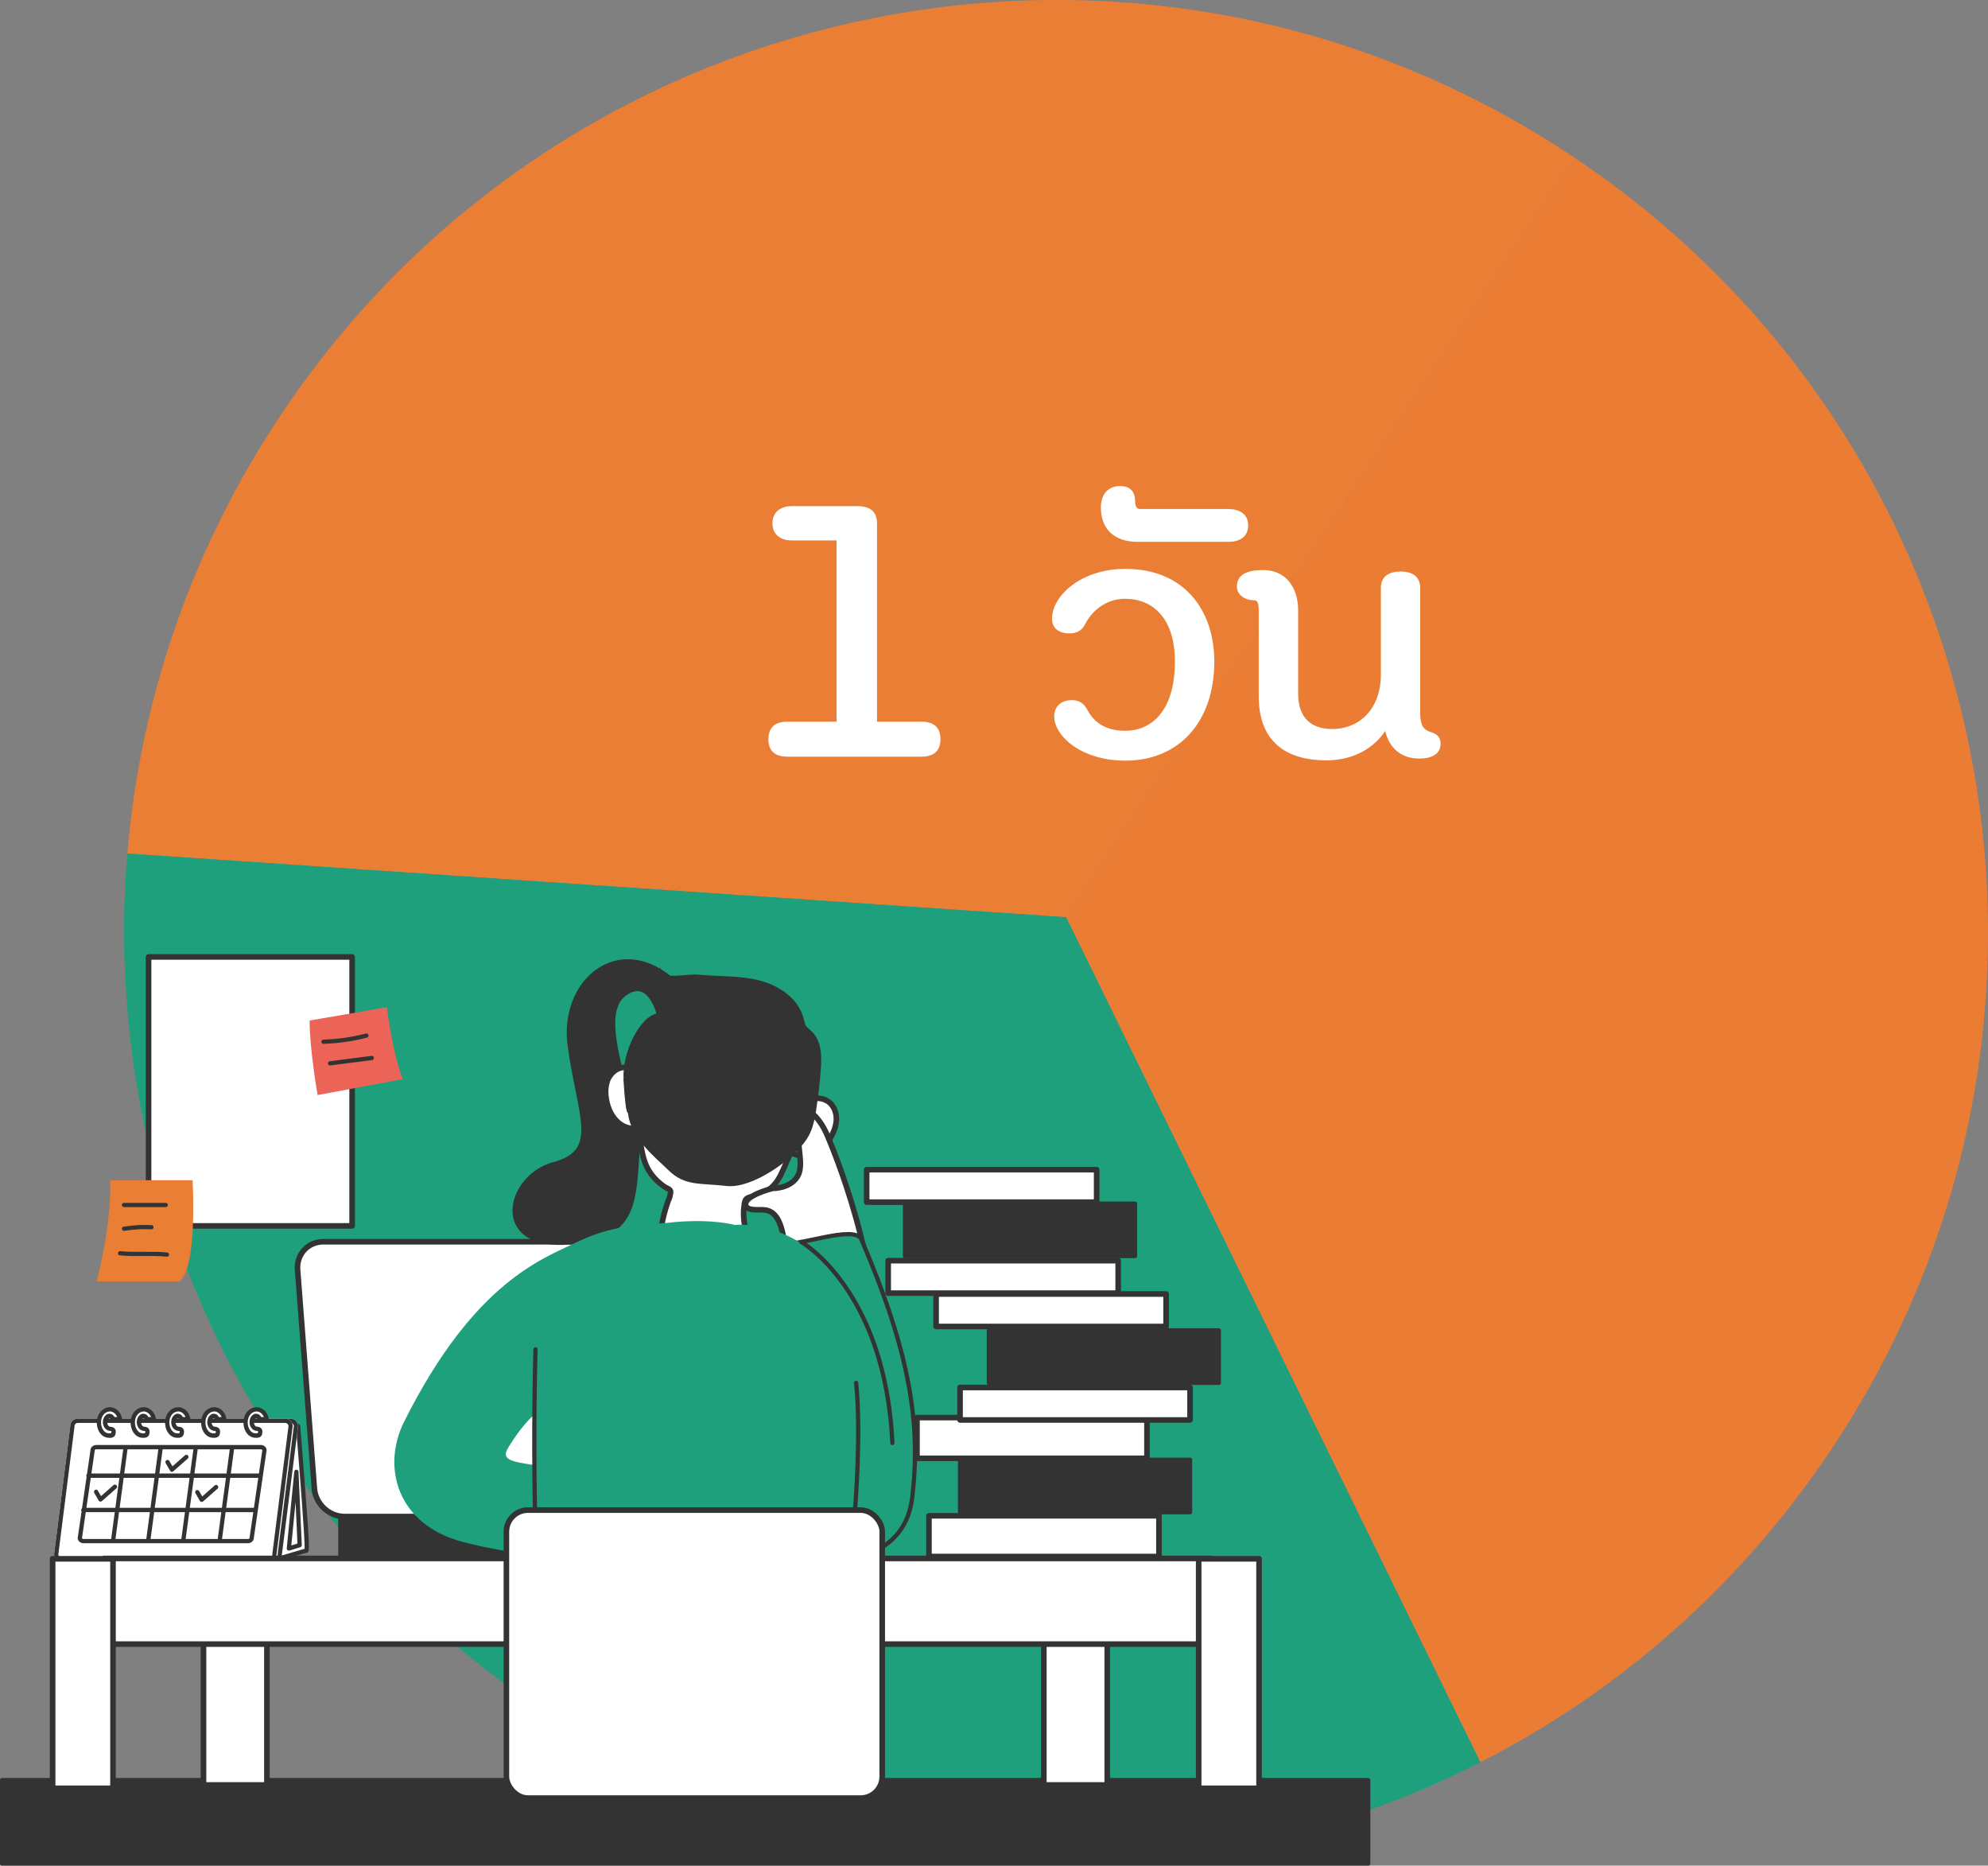 <?xml version="1.0" encoding="UTF-8"?>
<svg id="Layer_1" data-name="Layer 1" xmlns="http://www.w3.org/2000/svg" viewBox="0 0 320.34 300.55">
  <rect x="0" y="0" width="320.34" height="300.55" fill="#808080" stroke="none"/>
  <defs>
    <style>
      .cls-1, .cls-2, .cls-3 {
        fill: #333;
      }

      .cls-4, .cls-5 {
        fill: #1ea07c;
      }

      .cls-6, .cls-7 {
        fill: #fff;
      }

      .cls-8 {
        fill: none;
      }

      .cls-8, .cls-2, .cls-3, .cls-7, .cls-5 {
        stroke: #333;
      }

      .cls-8, .cls-2, .cls-3, .cls-5 {
        stroke-width: .68px;
      }

      .cls-8, .cls-2, .cls-7, .cls-5 {
        stroke-linecap: round;
        stroke-linejoin: round;
      }

      .cls-3 {
        stroke-miterlimit: 10;
      }

      .cls-7 {
        stroke-width: .9px;
      }

      .cls-9 {
        fill: #ea7d33;
      }

      .cls-10 {
        fill: #ea7e34;
      }

      .cls-11 {
        fill: #ec6457;
      }
    </style>
  </defs>
  <g>
    <g>
      <path class="cls-10" d="M253.88,25.51l-82.09,122.25-151.27-10.26c2.06-24.62,10.24-49.07,24.99-71.04C91.74-2.38,185.03-20.72,253.88,25.51Z"/>
      <path class="cls-9" d="M294.83,233.88c-14.75,21.97-34.29,38.79-56.3,50.01l-66.75-136.13L253.88,25.51c68.85,46.23,87.18,139.52,40.95,208.37Z"/>
      <path class="cls-4" d="M238.53,283.9c-46.97,23.96-105.19,22.42-152.08-9.06S16.11,190.05,20.52,137.5l151.27,10.26,66.75,136.13Z"/>
    </g>
    <g>
      <rect class="cls-2" x=".34" y="286.77" width="220.13" height="13.44"/>
      <g>
        <rect class="cls-1" x="54.5" y="243.93" width="62.31" height="7.82"/>
        <path class="cls-7" d="M115.01,244.31h-59.49c-2.49,0-4.67-2.02-4.86-4.51l-2.71-35.25c-.19-2.49,1.67-4.51,4.16-4.51h59.49c2.49,0,4.67,2.02,4.86,4.51l2.71,35.25c.19,2.49-1.67,4.51-4.16,4.51Z"/>
      </g>
      <g>
        <g>
          <g>
            <path class="cls-6" d="M48.04,229.77s1.65,19.94,1.36,20.02-4.76,1.39-4.76,1.39c0,0,2.18-23.02,3.4-21.4Z"/>
            <path class="cls-1" d="M44.64,251.52c-.08,0-.16-.03-.22-.08-.09-.07-.13-.19-.12-.3,0-.05.51-5.35,1.15-10.62,1.34-10.88,1.96-11.06,2.33-11.17.19-.06.39.02.53.2.04.05.06.12.07.18,0,.05.42,5.04.79,9.98.78,10.28.72,10.3.31,10.4-.22.06-3.2.93-4.75,1.38-.03,0-.06.01-.1.01ZM47.76,230.6c-.76,2.47-1.91,11.59-2.73,20.09,1.02-.3,3.31-.97,4.06-1.19.04-1.56-.74-11.69-1.33-18.91ZM48.04,229.77h0,0Z"/>
          </g>
          <g>
            <path class="cls-6" d="M44.22,251.61H10.8c-.67,0-1.21-.55-1.21-1.23l2.6-20.61c0-.68.54-1.23,1.21-1.23h33.42c.67,0,1.21.55,1.21,1.23l-2.6,20.61c0,.68-.54,1.23-1.21,1.23Z"/>
            <path class="cls-1" d="M46.82,229.23c.28,0,.51.22.53.5l-2.6,20.56s0,.06,0,.09c0,.29-.24.53-.53.53H10.8c-.28,0-.51-.22-.53-.5l2.6-20.56s0-.06,0-.09c0-.29.24-.53.53-.53h33.42M46.82,228.54H13.4c-.67,0-1.21.55-1.21,1.23l-2.6,20.61c0,.68.54,1.23,1.21,1.23h33.42c.67,0,1.21-.55,1.21-1.23l2.6-20.61c0-.68-.54-1.23-1.21-1.23h0Z"/>
          </g>
          <g>
            <path class="cls-6" d="M43.35,251.61H9.93c-.67,0-1.21-.55-1.21-1.23l2.6-20.61c0-.68.54-1.23,1.21-1.23h33.42c.67,0,1.21.55,1.21,1.23l-2.6,20.61c0,.68-.54,1.23-1.21,1.23Z"/>
            <path class="cls-1" d="M45.96,229.23c.28,0,.51.22.53.5l-2.6,20.56s0,.06,0,.09c0,.29-.24.53-.53.53H9.93c-.28,0-.51-.22-.53-.5l2.6-20.56s0-.06,0-.09c0-.29.24-.53.53-.53h33.42M45.96,228.54H12.53c-.67,0-1.21.55-1.21,1.23l-2.6,20.61c0,.68.54,1.23,1.21,1.23h33.42c.67,0,1.21-.55,1.21-1.23l2.6-20.61c0-.68-.54-1.23-1.21-1.23h0Z"/>
          </g>
          <g>
            <polygon class="cls-6" points="47.76 237.1 48.29 248.91 46.55 249.45 47.76 237.1"/>
            <path class="cls-1" d="M46.55,249.8c-.08,0-.16-.03-.22-.08-.09-.07-.14-.19-.12-.3l1.21-12.35c.02-.18.18-.32.35-.31.18,0,.33.15.33.33l.53,11.81c0,.16-.09.3-.24.35l-1.74.54s-.07.02-.1.02ZM47.63,241.94l-.69,7.03.99-.31-.3-6.72Z"/>
          </g>
        </g>
        <g>
          <g>
            <path class="cls-6" d="M19.11,229.16,17.53,231.27c-.89,0-1.59-.93-1.59-2.11s.71-1.98,1.59-2.11c.79-.12,1.65.54,1.8,1.61l-1.14-.03c-.11-.37-.26-.52-.65-.52-.11,0-.62.24-.62,1.02,0,.3.17.96.8,1.05,0,0,.58-.04.58.41,0,.51-.11.7-.77.68Z"/>
            <path class="cls-1" d="M17.63,231.62s-.07,0-.11,0c-1.08,0-1.92-1.08-1.92-2.46,0-1.28.77-2.29,1.88-2.45.45-.07.93.06,1.33.37.47.36.78.9.87,1.54.01.1-.02.2-.08.28-.07.08-.17.12-.26.12l-1.14-.03c-.15,0-.28-.1-.32-.25-.07-.25-.11-.27-.28-.27-.06.03-.32.18-.32.68,0,0,.02.61.47.7.13,0,.45.01.68.23.14.14.22.32.22.53,0,.29-.03.58-.24.79-.2.2-.5.24-.77.24ZM17.71,227.39s-.09,0-.14,0c-.77.11-1.29.82-1.29,1.76s.55,1.76,1.24,1.76c0,0,0,0,.01,0,.32.01.38-.04.39-.04,0,0,.03-.06.03-.29,0-.02,0-.03,0-.03-.02-.02-.14-.05-.21-.04-.02,0-.05,0-.07,0-.8-.11-1.09-.89-1.09-1.39,0-.98.68-1.37.97-1.37.52,0,.76.25.89.53h.45c-.11-.26-.27-.49-.5-.66-.21-.16-.45-.24-.68-.24Z"/>
          </g>
          <g>
            <path class="cls-6" d="M42.74,229.16,41.15,231.27c-.89,0-1.59-.93-1.59-2.11s.71-1.98,1.59-2.11c.79-.12,1.65.54,1.8,1.61l-1.14-.03c-.11-.37-.26-.52-.65-.52-.11,0-.62.24-.62,1.02,0,.3.17.96.8,1.05,0,0,.58-.04.58.41,0,.51-.11.7-.77.68Z"/>
            <path class="cls-1" d="M41.26,231.62s-.07,0-.11,0c-1.08,0-1.92-1.08-1.92-2.46,0-1.28.77-2.29,1.88-2.45.45-.07.93.06,1.33.36.47.36.78.9.87,1.54.01.1-.02.2-.08.28-.07.08-.17.12-.26.12l-1.14-.03c-.15,0-.28-.1-.32-.25-.07-.25-.11-.27-.28-.27-.06.03-.32.18-.32.68,0,0,.02.61.47.7.13,0,.45.01.68.23.14.14.22.32.22.53,0,.29-.03.58-.24.79-.2.2-.5.24-.77.24ZM41.34,227.39s-.09,0-.14,0c-.77.11-1.29.82-1.29,1.76s.55,1.76,1.24,1.76c0,0,0,0,.01,0,.32.01.38-.04.39-.04,0,0,.03-.06.03-.29,0-.02,0-.03,0-.03-.02-.02-.14-.05-.21-.04-.02,0-.05,0-.07,0-.8-.11-1.09-.89-1.09-1.39,0-.98.68-1.37.97-1.37.52,0,.76.25.89.53h.45c-.11-.26-.28-.49-.5-.66-.21-.16-.45-.24-.68-.24Z"/>
          </g>
          <g>
            <path class="cls-6" d="M30.12,229.16,28.53,231.27c-.89,0-1.59-.93-1.59-2.11s.71-1.98,1.59-2.11c.79-.12,1.65.54,1.8,1.61l-1.14-.03c-.11-.37-.26-.52-.65-.52-.11,0-.62.24-.62,1.02,0,.3.17.96.8,1.05,0,0,.58-.04.58.41,0,.51-.11.7-.77.68Z"/>
            <path class="cls-1" d="M28.63,231.62s-.07,0-.11,0c-1.08,0-1.92-1.08-1.92-2.46,0-1.28.77-2.29,1.88-2.45.45-.07.93.06,1.33.36.47.36.78.9.87,1.54.01.1-.02.2-.08.28-.07.08-.16.12-.26.12l-1.14-.03c-.15,0-.28-.1-.32-.25-.07-.25-.11-.27-.28-.27-.06.03-.32.18-.32.68,0,0,.02.61.47.7.13,0,.45.01.68.23.14.14.22.32.22.53,0,.29-.03.58-.24.79-.2.2-.5.24-.77.24ZM28.72,227.39s-.09,0-.14,0c-.77.11-1.29.82-1.29,1.76s.55,1.76,1.24,1.76c0,0,0,0,.01,0,.32.01.38-.04.39-.04,0,0,.03-.06.03-.29,0-.02,0-.03,0-.03-.02-.02-.14-.05-.21-.04-.02,0-.05,0-.07,0-.8-.11-1.09-.89-1.09-1.39,0-.98.68-1.37.97-1.37.52,0,.76.25.89.53h.45c-.11-.26-.28-.49-.5-.66-.21-.16-.45-.24-.68-.24Z"/>
          </g>
          <g>
            <path class="cls-6" d="M24.57,229.16,22.98,231.27c-.89,0-1.59-.93-1.59-2.11s.71-1.98,1.59-2.11c.79-.12,1.65.54,1.8,1.61l-1.14-.03c-.11-.37-.26-.52-.65-.52-.11,0-.62.24-.62,1.02,0,.3.17.96.8,1.05,0,0,.58-.04.58.41,0,.51-.11.7-.77.68Z"/>
            <path class="cls-1" d="M23.08,231.62s-.07,0-.11,0c-1.08,0-1.92-1.08-1.92-2.46,0-1.28.77-2.29,1.88-2.45.45-.07.93.06,1.33.36.47.36.78.9.87,1.54.01.1-.02.2-.08.28-.07.08-.16.12-.26.12l-1.14-.03c-.15,0-.28-.1-.32-.25-.07-.25-.11-.27-.28-.27-.06.03-.32.18-.32.68,0,0,.02.61.47.7.13,0,.45.01.68.23.14.14.22.32.22.53,0,.29-.03.58-.24.79-.2.2-.5.24-.77.24ZM23.17,227.39s-.09,0-.14,0c-.77.11-1.29.82-1.29,1.76s.55,1.76,1.24,1.76c0,0,0,0,.01,0,.32.01.38-.04.39-.04,0,0,.03-.06.03-.29,0-.02,0-.03,0-.03-.02-.02-.14-.05-.21-.04-.02,0-.05,0-.07,0-.8-.11-1.09-.89-1.09-1.39,0-.98.68-1.37.97-1.37.52,0,.76.25.89.53h.45c-.11-.26-.27-.49-.5-.66-.21-.16-.45-.24-.68-.24Z"/>
          </g>
          <g>
            <path class="cls-6" d="M35.93,229.16,34.34,231.27c-.89,0-1.59-.93-1.59-2.11s.71-1.98,1.59-2.11c.79-.12,1.65.54,1.8,1.61l-1.14-.03c-.11-.37-.26-.52-.65-.52-.11,0-.62.24-.62,1.02,0,.3.17.96.8,1.05,0,0,.58-.04.58.41,0,.51-.11.7-.77.68Z"/>
            <path class="cls-1" d="M34.44,231.62s-.07,0-.11,0c-1.08,0-1.92-1.08-1.92-2.46,0-1.28.77-2.29,1.88-2.45.45-.07.93.06,1.33.36.47.36.78.9.87,1.54.01.1-.02.2-.08.28-.07.08-.17.12-.26.12l-1.14-.03c-.15,0-.28-.1-.32-.25-.07-.25-.11-.27-.28-.27-.06.03-.32.18-.32.68,0,0,.02.61.47.7.13,0,.45.01.68.23.14.14.22.32.22.53,0,.29-.03.58-.24.79-.2.2-.5.24-.77.24ZM34.53,227.39s-.09,0-.14,0c-.77.11-1.29.82-1.29,1.76s.55,1.76,1.24,1.76c0,0,0,0,.01,0,.32.01.38-.04.39-.04,0,0,.03-.06.03-.29,0-.02,0-.03,0-.03-.02-.02-.14-.05-.21-.04-.02,0-.05,0-.07,0-.8-.11-1.09-.89-1.09-1.39,0-.98.68-1.37.97-1.37.52,0,.76.25.89.53h.45c-.11-.26-.27-.49-.5-.66-.21-.16-.45-.24-.68-.24Z"/>
          </g>
        </g>
        <g>
          <g>
            <path class="cls-6" d="M39.94,248.62H13.48c-.53,0-.96-.38-.96-.84l2.06-14.15c0-.47.43-.84.96-.84h26.46c.53,0,.96.38.96.84l-2.06,14.15c0,.47-.43.84-.96.84Z"/>
            <path class="cls-1" d="M42,233.48c.15,0,.25.08.27.13l-2.05,14.07s0,.07,0,.1c0,.05-.11.15-.27.15H13.48c-.15,0-.25-.08-.27-.13l2.05-14.07s0-.07,0-.1c0-.05.11-.15.27-.15h26.46M42,232.78H15.54c-.53,0-.96.38-.96.84l-2.06,14.15c0,.47.43.84.96.84h26.46c.53,0,.96-.38.96-.84l2.06-14.15c0-.47-.43-.84-.96-.84h0Z"/>
          </g>
          <path class="cls-1" d="M41.9,238.08H14.24c-.19,0-.34-.16-.34-.35s.15-.35.34-.35h27.67c.19,0,.34.16.34.35s-.15.35-.34.35Z"/>
          <path class="cls-1" d="M41.1,243.6H13.43c-.19,0-.34-.16-.34-.35s.15-.35.34-.35h27.67c.19,0,.34.16.34.35s-.15.35-.34.35Z"/>
          <path class="cls-1" d="M18.22,248.56s-.03,0-.05,0c-.19-.03-.32-.2-.29-.39l2.02-15.03c.03-.19.2-.32.39-.3.19.03.32.2.29.39l-2.02,15.03c-.02.17-.17.3-.34.3Z"/>
          <path class="cls-1" d="M35.39,248.56s-.03,0-.05,0c-.19-.03-.32-.2-.29-.39l2.02-15.03c.03-.19.2-.32.39-.3.19.03.32.2.29.39l-2.02,15.03c-.02.17-.17.3-.34.3Z"/>
          <path class="cls-1" d="M29.53,248.56s-.03,0-.05,0c-.19-.03-.32-.2-.29-.39l2.02-15.03c.03-.19.2-.32.39-.3.19.03.32.2.29.39l-2.02,15.03c-.02.17-.17.3-.34.3Z"/>
          <path class="cls-1" d="M23.88,248.56s-.03,0-.05,0c-.19-.03-.32-.2-.29-.39l2.02-15.03c.03-.19.2-.32.39-.3.19.03.32.2.29.39l-2.02,15.03c-.02.17-.17.3-.34.3Z"/>
        </g>
        <path class="cls-1" d="M16.2,241.91s-.04,0-.06,0c-.1-.02-.19-.08-.24-.17l-.71-1.23c-.1-.17-.04-.38.12-.48.16-.1.37-.04.47.13l.5.86,2.01-1.77c.14-.13.36-.11.49.03.12.15.11.37-.03.49l-2.32,2.04c-.06.06-.14.09-.23.09Z"/>
        <path class="cls-1" d="M27.71,237.11s-.04,0-.06,0c-.1-.02-.19-.08-.24-.17l-.71-1.23c-.1-.17-.04-.38.12-.48.16-.1.37-.04.47.13l.5.86,2.01-1.77c.14-.13.36-.11.49.03s.11.37-.03.49l-2.32,2.04c-.06.06-.14.09-.23.09Z"/>
        <path class="cls-1" d="M32.51,241.96s-.04,0-.06,0c-.1-.02-.19-.08-.24-.17l-.71-1.23c-.1-.17-.04-.38.12-.48.16-.1.37-.04.47.13l.5.86,2.01-1.77c.14-.13.36-.11.49.03.12.15.11.37-.03.49l-2.32,2.04c-.06.06-.14.09-.23.09Z"/>
      </g>
      <g>
        <rect class="cls-7" x="32.79" y="261.8" width="10.22" height="25.75"/>
        <rect class="cls-7" x="168.2" y="261.8" width="10.22" height="25.75"/>
        <rect class="cls-7" x="16.76" y="251.06" width="178.4" height="13.8"/>
      </g>
      <rect class="cls-7" x="8.48" y="251.12" width="9.73" height="36.97"/>
      <rect class="cls-7" x="193.15" y="251.12" width="9.73" height="36.97"/>
      <g>
        <rect class="cls-7" x="23.94" y="154.16" width="32.8" height="43.33"/>
        <g>
          <path class="cls-11" d="M49.9,164.4l12.44-2.14s.86,7.29,2.57,11.58l-13.73,2.57s-1.29-7.29-1.29-12.01Z"/>
          <path class="cls-8" d="M52.12,167.82c2.34-.07,4.67-.41,6.93-.99"/>
          <path class="cls-8" d="M53.18,171.3c2.24-.29,4.48-.58,6.72-.86"/>
        </g>
        <g>
          <path class="cls-10" d="M17.73,190.13h13.3s.86,14.16-2.14,16.3h-13.3s2.5-9.58,2.14-16.3Z"/>
          <path class="cls-8" d="M19.98,194.12c2.24,0,4.48,0,6.73,0"/>
          <path class="cls-8" d="M19.98,197.95c1.46-.24,2.94-.33,4.42-.25"/>
          <path class="cls-8" d="M19.34,201.9c2.52.25,5.05-.04,7.56.21"/>
        </g>
      </g>
      <path class="cls-2" d="M106.2,163.53s-1.48-6.46-5.61-3.36c-5.18,3.88,2.58,18.6,2.07,26.35s-.89,12.26-9.51,13.48c-14.26,2.02-11.68-10.38-3.93-12.45,7.75-2.07,4.13-7.75,2.58-19.12-1.55-11.37,9.82-19.64,19.12-7.75l-4.72,2.84Z"/>
      <g>
        <g>
          <path class="cls-7" d="M97.8,174.29c.3-.92.96-1.76,1.85-2.13,1.26-.53,2.78-.04,3.75.91.33.33.6.7.83,1.1.67-1.42,1.56-2.72,2.63-3.82,1.78-1.81,3.73-3.09,6.1-3.64v-.03c1.85-.5,3.79-.55,5.65-.18,3.79.76,6.92,3.33,8.71,6.99.71,1.44,1.15,3.04,1.32,4.68.36-.33.76-.62,1.2-.84,1.22-.6,2.82-.58,3.85.31.73.64,1.09,1.64,1.08,2.61,0,.97-.34,1.92-.8,2.77-.7,1.28-1.75,2.42-3.12,2.93-1.11.41-2.45.32-3.42-.31-1.75,3.74-1.97,6-6,7.09-.44.12-.98.12-1.26.52-.15.22-.19.49-.23.76-.47,3.09.6,5.54,1.61,8.28l-15.49-.29c.29-2.45.33-4.97,1.59-8.51.09-.25.29-.43.41-1.44.06-.48-.65-.62-1.03-.89-3.46-2.47-3.61-5.25-4.08-9.39,0,0,0-.02,0-.02-1.09.23-2.32-.1-3.2-.81-1.14-.91-1.78-2.33-2.04-3.76-.17-.96-.19-1.96.11-2.88Z"/>
          <path class="cls-7" d="M127.42,205.01c.02-2.04-.82-4.01-1.23-6.01-.33-1.62-.91-3.52-2.5-3.99-.6-.17-1.23-.1-1.85-.12s-1.48-.08-1.67-.67c-.47-1.47,3.77-2.66,4.38-2.78,0,0,2.71.06,3.92-1.86,1.2-1.92-.2-4.81.24-8.66.47-4.07,3.37-.96,4.57,1.92.75,1.79,8.9,20.68,8.18,39.2,0,0-14.13-5.45-14.04-17.03Z"/>
          <path class="cls-5" d="M146.99,241.28c1.39-11.78-.24-23.09-8.18-41.6-1.08-2.52-10.53,1.34-13.2.64l-10.32,22.22,14.86,28.84s15.39,2.16,16.83-10.1Z"/>
          <path class="cls-4" d="M143.89,235.63c0-13.94-5.27-24.16-5.27-24.16-7.86-15.68-20.13-14.13-20.13-14.13-5.1-1.18-11.01-.33-11.01-.33-6.67.33-10.01,1-14.34,3-5.34,2.67-16.56,6.11-28.02,29.02-3.67,7.34-1.09,16.55,9.34,19.34,3.91,1.05,8.23,1.74,12,2.19.06,4.14,1.04,18.77,1.04,18.77l.62,5.46c15.22,2.91,48.51,0,48.51,0l.87-19.09s.35-9.61,1.07-20.43M81.81,233.35c1.46-2.42,2.97-4.29,4.1-5.3.12,1.95-.11,6.24,0,7.94-3.07-.47-5.24-.75-4.1-2.63Z"/>
          <path class="cls-3" d="M100.82,173.93c-.27-4.2,2.52-10.03,5.38-10.4.35-.05.65-.37.74-.7.08-.29-.05-.59-.16-.87-.92-2.38-2.27-3.55-.52-5.4.49,1.71,4.48.61,6.24.79,3.21.33,6.48.12,9.61.88s6.24,2.79,7.05,5.91c.12.45.19.94.45,1.33.24.36.61.61.92.9,1.54,1.45,1.56,3.85,1.39,5.96-.16,2.08-.4,4.16-.71,6.22-.25,1.65-.56,3.35-1.48,4.75-2.18,3.31-8.68,7.87-12.62,7.42-4.41-.5-6.66.05-9.24-2.52-1.83-1.82-6.28-5.23-6.36-9.36,0,0-.28,1.75-.71-4.89Z"/>
          <path class="cls-8" d="M86.29,217.39s-1.1,34.81,1.95,57.55"/>
          <rect class="cls-7" x="81.6" y="243.27" width="60.56" height="46.4" rx="3.48" ry="3.48"/>
        </g>
        <path class="cls-8" d="M129.11,200.07s13.52,7.68,14.69,32.39"/>
        <path class="cls-8" d="M137.79,242.98s1-11.85.17-20.2"/>
      </g>
      <g>
        <rect class="cls-7" x="149.69" y="244.19" width="37.06" height="6.56"/>
        <rect class="cls-7" x="147.76" y="228.37" width="37.06" height="6.56"/>
        <rect class="cls-7" x="154.7" y="223.52" width="37.06" height="5.23"/>
        <rect class="cls-7" x="150.84" y="208.46" width="37.06" height="5.23"/>
        <rect class="cls-7" x="143.12" y="203.09" width="37.06" height="5.23"/>
        <rect class="cls-7" x="139.65" y="188.43" width="37.06" height="5.23"/>
        <rect class="cls-2" x="154.7" y="235.16" width="37.06" height="8.45"/>
        <rect class="cls-2" x="159.34" y="214.32" width="37.06" height="8.45"/>
        <rect class="cls-2" x="145.83" y="193.9" width="37.06" height="8.45"/>
      </g>
    </g>
  </g>
  <g>
    <path class="cls-6" d="M134.81,87.06h-7.23c-1.94,0-3.11-1.06-3.11-2.76s1.17-2.76,3.11-2.76h10.63c1.94,0,3.11.82,3.11,2.82v31.9h7.11c1.94,0,3.11.82,3.11,2.82s-1.17,2.82-3.11,2.82h-21.5c-1.94,0-3.11-.82-3.11-2.82s1.17-2.82,3.11-2.82h7.87v-29.2Z"/>
    <path class="cls-6" d="M189.32,106.56c0-6.87-3.47-10.1-8.05-10.1-2.7,0-5.11,1.59-6.4,4.05-.53,1.06-1.29,1.53-2.53,1.53-1.7,0-2.82-.82-2.82-2.35,0-3.76,4.76-8.05,11.81-8.05,9.58,0,14.34,6.76,14.34,14.92,0,9.81-5.76,15.98-14.34,15.98-7.05,0-11.46-3.94-11.46-7.17,0-1.53,1.12-2.58,2.82-2.58,1.23,0,2,.53,2.53,1.59,1.23,2.29,3.29,3.35,6.11,3.35,3.94,0,7.99-2.88,7.99-11.16Z"/>
    <path class="cls-6" d="M197.95,82.01c1.76,0,3.17.76,3.17,2.64s-1.41,2.64-3.17,2.64h-14.63c-3.94,0-5.93-2.23-5.93-5.52,0-2.17,1.17-3.47,3.11-3.47,1.41,0,2.41.71,2.41,2.47,0,.71.24,1.23.76,1.23h14.27Z"/>
    <path class="cls-6" d="M223.22,117.73c-1.7,2.64-4.99,4.76-9.46,4.76-7.87,0-10.93-4.29-10.93-10.28v-13.81c0-1.29-.23-1.7-.76-1.7-1.64,0-2.76-1-2.76-2.17,0-1.35.71-2.7,4.23-2.7s5.64,2.64,5.64,6.52v13.45c0,3.52,1.82,5.64,5.46,5.64,4.76,0,7.87-3.64,7.87-8.69v-14.04c0-1.7,1.12-2.64,3.17-2.64s3.17.94,3.17,2.64v20.09c0,2.47.82,2.82,1.64,3.11.82.29,1.64.65,1.64,1.88,0,1.76-1.53,2.41-3.41,2.41-2.82,0-4.82-1.53-5.52-4.46Z"/>
  </g>
</svg>
